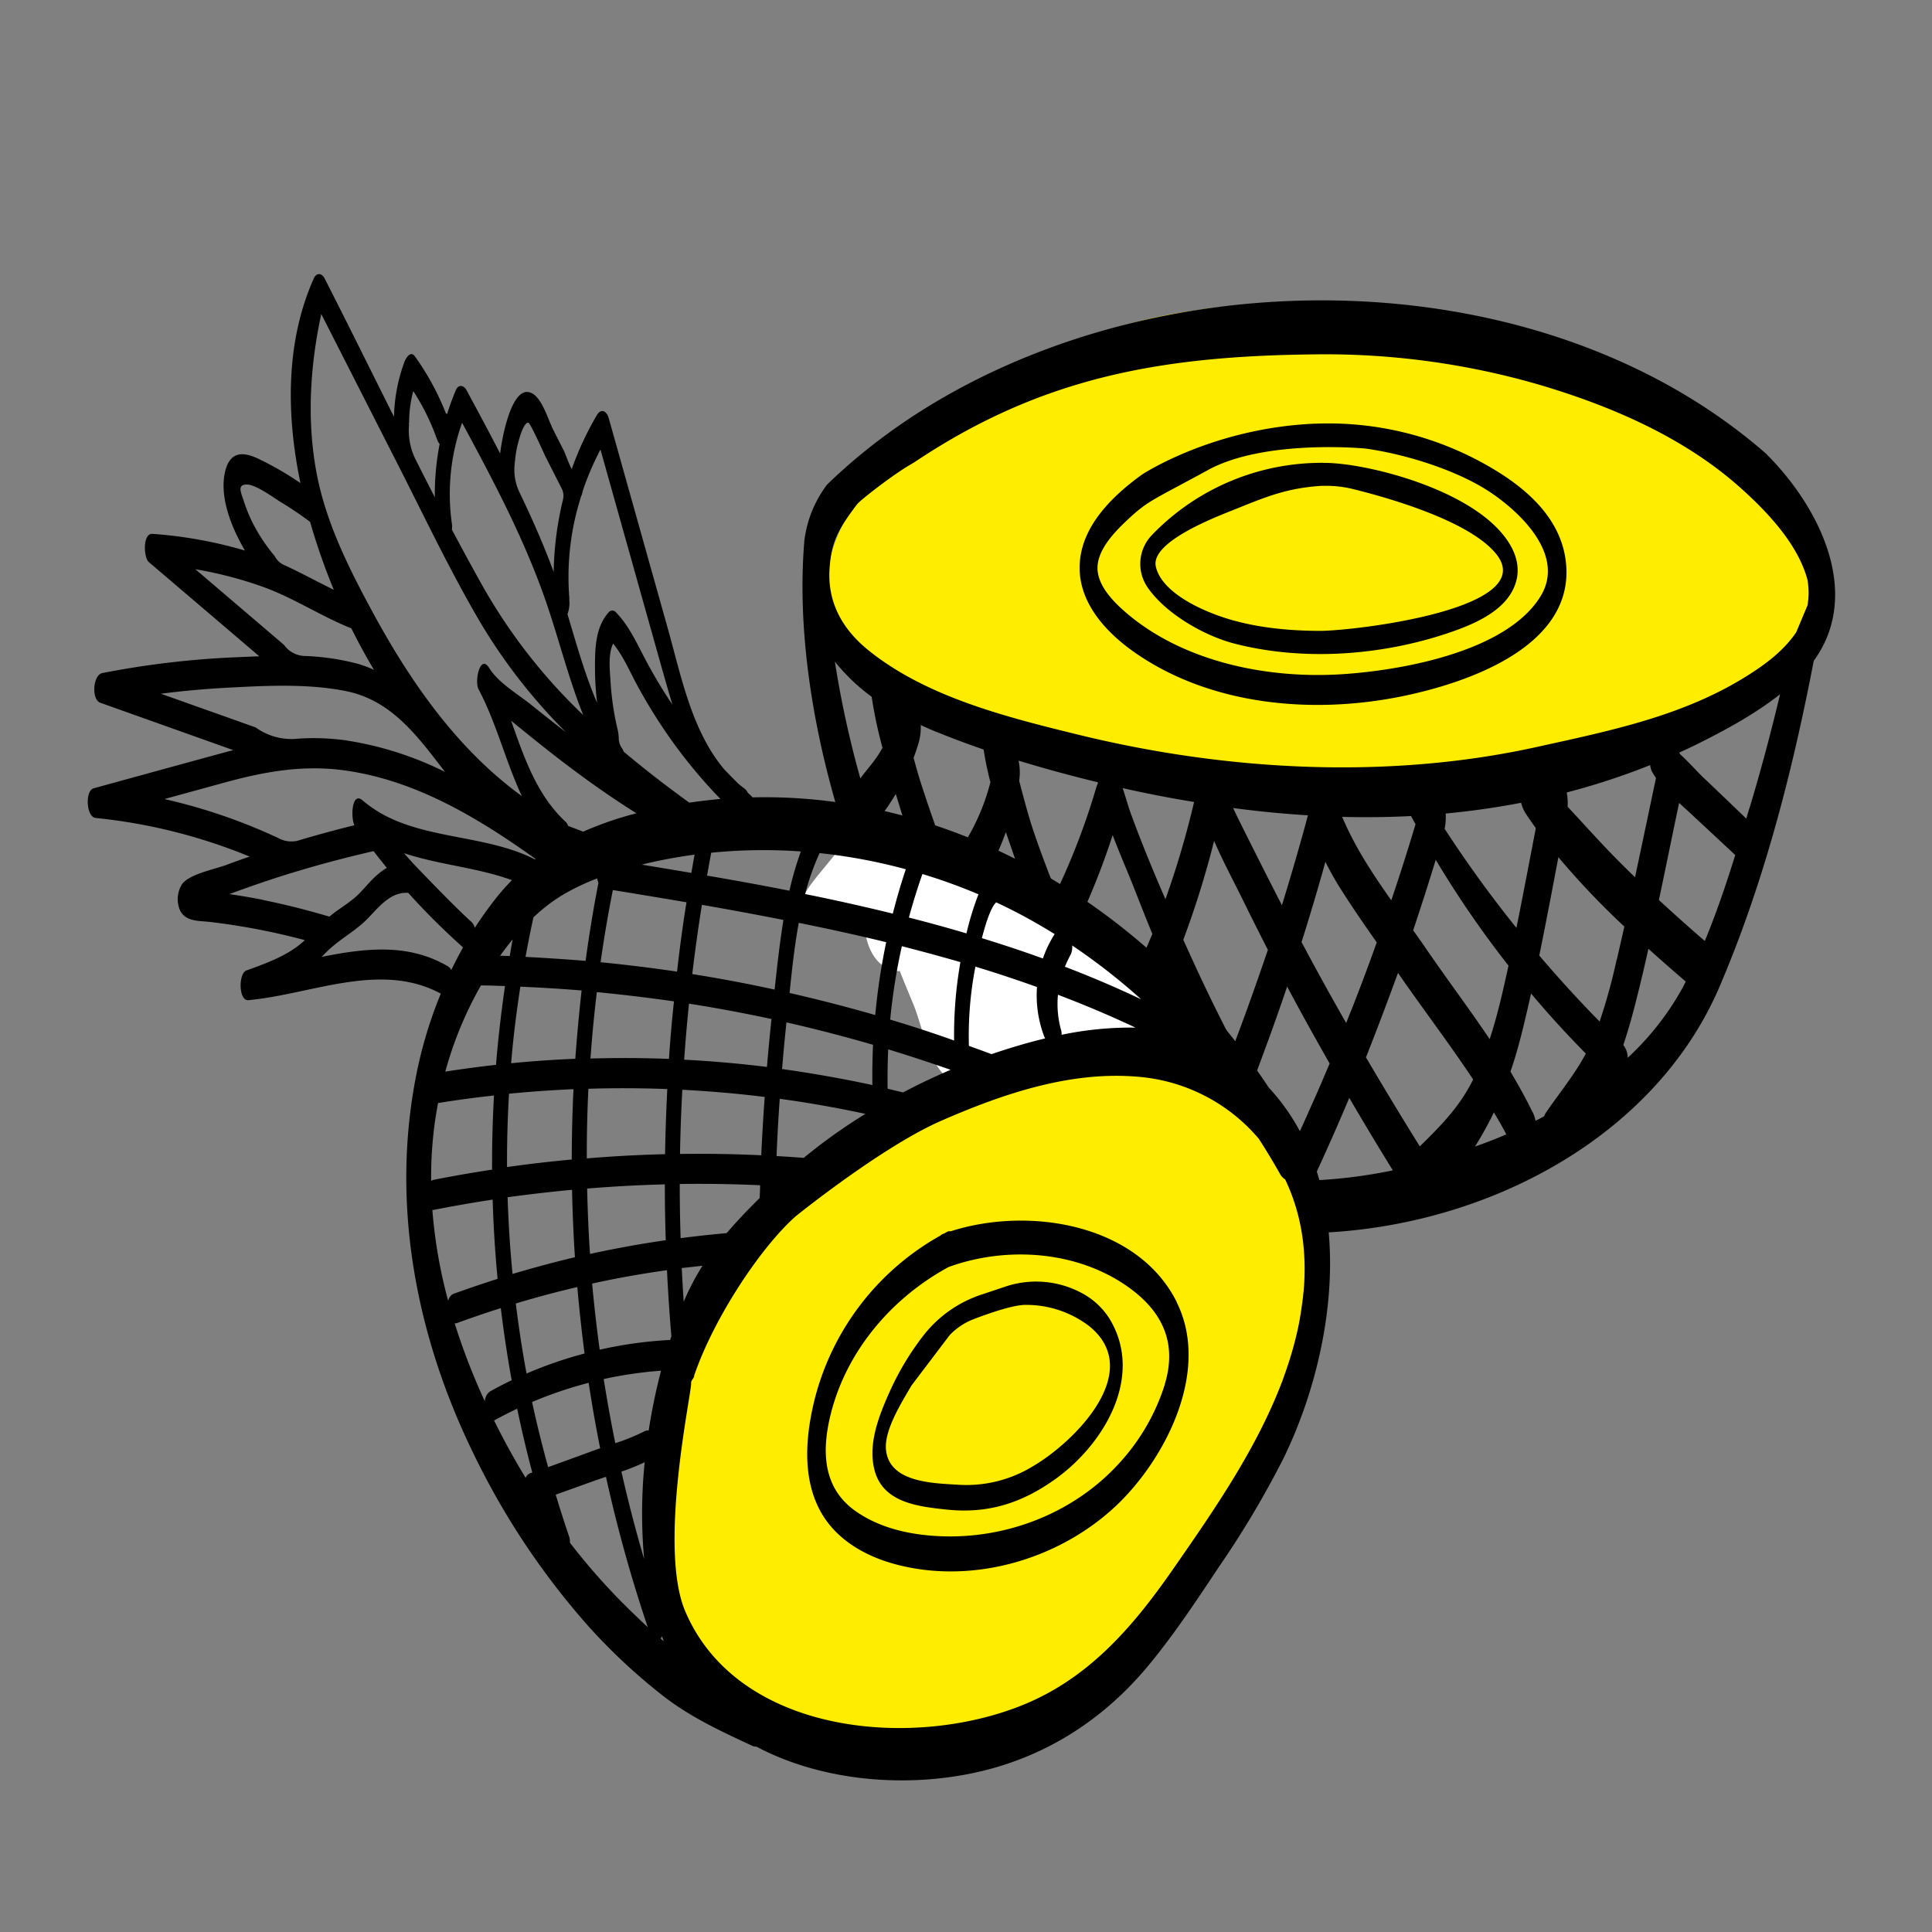 <svg xmlns="http://www.w3.org/2000/svg" viewBox="0 0 512 512"><rect x="0" y="0" width="512" height="512" fill="#808080" stroke="none"/><defs><style>.cls-1{fill:#ffed00;}.cls-2{fill:#fff;}</style></defs><g id="Layer_8" data-name="Layer 8"><g id="Layer_11" data-name="Layer 11"><path class="cls-1" d="M476.46,136.3A147.47,147.47,0,0,0,437,106.23c-15-7.74-31.31-13.85-47.35-19.08C373,81.7,355.49,78,338.19,82.89c-.27.07-.52.16-.78.24-6.37-3.35-14.9-1.73-22.13-.65A140.12,140.12,0,0,0,263.1,101.3a149.29,149.29,0,0,0-23.36,17.92c-7.81,7.25-15.46,15.34-18.86,25.64-4.65,14.06,1.44,35.63,17.78,40.78,8.62,2.71,15.3,5.47,23.49,7.32a11.51,11.51,0,0,1,7,4.72,10.4,10.4,0,0,0,7,4.71,164.88,164.88,0,0,0,48.17,1,8.32,8.32,0,0,1,1.12-.08c2.31,0,4.63-.09,6.94-.15A11.37,11.37,0,0,1,337,204a46.64,46.64,0,0,0,5.95,2.11c6,1.56,12.21.41,18.21-.72,9.11-1.72,20.65,3.33,29.75,1.57a13,13,0,0,1,3.41-.13l4-2.42c28.79,2.15,51.88-10.38,75.49-27,5.88-4.14,7.6-12,8.06-18.7C482.31,151.69,481.63,141.78,476.46,136.3Z"/></g><path d="M479,160.45a19.54,19.54,0,0,0,0-6.78c-2.51-9.54-10.88-18.29-18.07-24.67-14.95-13.25-34.2-21.5-53.18-27.09a203.17,203.17,0,0,0-59.14-8c-40.61.41-72.26,5.93-105.87,28.31-.48.32-1,.63-1.47.91-4.27,2.41-13.27,9.36-14.16,10.53-5.1,6.81-6.79,9.83-7.27,17.1-.59,9,3.53,16.11,10.34,21.6,15.4,12.41,36.7,17.71,55.54,22.33,39.18,9.61,82.06,12,121.61,3.25,19.79-4.37,39.17-8.28,56.26-19.21,3.81-2.44,8.92-6,12.42-11.16M254.87,284.76C228.52,246.9,209.25,189,213.18,143.11a30.89,30.89,0,0,1,6-14.68c62.32-60.47,182-66.54,248.73-8.3,14.46,14.32,25.64,37.25,12.75,55-5.7,29.64-13.33,59.39-25.28,87.08-29.46,67.11-137,87.62-189.87,34.3m198.14-82.37c3-10,5.68-20,8.09-30.16-6.64,5.23-14.3,9.4-21.75,13.11-1.64.82-3.3,1.6-5,2.36a5,5,0,0,1,.38.56c2.24,2,4.34,4.45,6.18,6.19,3.77,3.55,7.49,7.16,11.24,10.74C463.06,216,463.34,215.07,463.61,214.14Zm-3.76,12.48c-3.74-3.49-7.51-7-11.22-10.45-1.2-1.13-2.45-2.25-3.69-3.4-1.8,8.57-3.54,17.16-5.35,25.74q6,5.55,12.16,10.86C454.85,242,457.46,234.3,459.85,226.62Zm-29.7,50.32a5.36,5.36,0,0,1,1.16,3.39A73.55,73.55,0,0,0,446,261.59c.26-.48.49-1,.75-1.46-3.3-2.83-6.62-5.73-9.91-8.7-1,4.61-2.11,9.21-3.26,13.79-1,3.94-2.09,7.86-3.39,11.72Zm-14.72-63.11c4.43,4.73,8.74,9.6,13.31,14.19,1.5,1.5,3,3,4.52,4.46,1.87-8.77,3.7-17.55,5.56-26.32a19,19,0,0,1-1.05-1.64,5.26,5.26,0,0,1-.5-1.76,184,184,0,0,1-19,6.41q-1.56.44-3.12.84A14.66,14.66,0,0,1,415.43,213.83Zm13,40.5c.68-2.92,1.33-5.85,2-8.78a210.29,210.29,0,0,1-17.48-18.38c-1.65,8.69-3.29,17.39-5.07,26.06,5.13,6,10.45,11.87,16,17.49A153.17,153.17,0,0,0,428.43,254.33Zm-22.34,40.3a10.34,10.34,0,0,1,.81,2.39c.75-.38,1.49-.77,2.23-1.16a8.47,8.47,0,0,1,.71-1.28c3.63-5.27,7.42-9.82,10.38-15.37q-7.59-7.68-14.51-15.91c-.69,3.08-1.4,6.16-2.15,9.23-.95,3.84-2,7.69-3.31,11.46C402.35,287.47,404.33,291,406.09,294.63Zm-23.26-74.95q8.82,13.57,19,26.22c1.78-8.8,3.44-17.62,5.14-26.43-.91-1.27-1.81-2.56-2.67-3.86a8.92,8.92,0,0,1-1.22-2.87c-6.65,1.29-13.32,2.22-20,2.85A15.14,15.14,0,0,1,382.83,219.68Zm-2.37,8.13q-2.88,9.42-6,18.74c1.36,1.9,2.71,3.8,4,5.7,5.29,7.68,11,15.29,16.28,23.14,1.35-4.12,2.45-8.32,3.43-12.54.54-2.31,1.05-4.62,1.56-6.94A268.84,268.84,0,0,1,380.46,227.81Zm-137-31.14c-.41,1.41-.88,2.8-1.39,4.17.68,2.49,1.38,5,2.18,7.43,2.26,6.95,4.68,13.85,7.35,20.65A59.28,59.28,0,0,0,255.2,224a56.82,56.82,0,0,0,7.27-16.72,83.11,83.11,0,0,1-1.8-8.65q-6.85-2.35-13.55-5.1c-1.05-.44-2.08-.91-3.12-1.38A14.82,14.82,0,0,1,243.5,196.67Zm16.71,37.09q-1.9,3.06-4.06,5.92c3.1,7,6.32,14,9.72,20.85a127.68,127.68,0,0,0,9.42-15.15q-2.93-7.69-5.53-15.51c-1-3.06-2.12-6.19-3.2-9.35A69.11,69.11,0,0,1,260.21,233.76Zm9.89-26.92a.5.5,0,0,0,0,.12c1.27,4.8,2.5,9.61,4.11,14.24q2.65,7.68,5.71,15.19a183.33,183.33,0,0,0,10.56-27.57,7.18,7.18,0,0,1,.47-1.19,3.16,3.16,0,0,1,0-.32q-4.15-1-8.31-2.11c-4.25-1.12-8.49-2.34-12.71-3.62A14.84,14.84,0,0,1,270.1,206.84Zm14.36,40.21c.66,1.47,1.31,2.95,2,4.41q4.15,9,8.61,17.75c2.22-4.13,4.34-8.32,6.32-12.58,1.39-3,2.7-6.06,4-9.13-1.53-3.71-3-7.44-4.47-11.18-1.88-4.85-4.12-9.9-6.05-15A196.77,196.77,0,0,1,284.46,247.05Zm15.39-31c1.73,4.77,3.62,9.48,5.56,14.17,1.12,2.71,2.27,5.4,3.44,8.09a239,239,0,0,0,7.6-25.78Q307,211,297.52,208.86C298.33,211.27,299,213.76,299.85,216.09Zm13.73,33q1.79,3.94,3.61,7.89c3.1,6.7,6.39,13.35,9.81,19.92q2.36-6.21,4.59-12.47T336,251.72q-3.49-6.83-6.87-13.71c-2.44-4.94-5.15-10-7.38-15.17A245.29,245.29,0,0,1,313.58,249.06Zm14.47-32.28c2.2,4.45,4.44,8.88,6.67,13.32,1.65,3.28,3.34,6.55,5,9.81q3.67-11.85,6.9-23.83-9.95-.62-19.85-1.94C327.22,215,327.63,215.92,328.05,216.78Zm16.87,32.9,3.27,6.08q4.2,7.73,8.56,15.36c.51-1.28,1-2.56,1.54-3.85q3.42-8.7,6.56-17.51c-3.34-4.76-6.65-9.55-9.74-14.46a75.06,75.06,0,0,1-3.86-6.9Q348.27,239.1,344.92,249.68Zm23.79-11.08q3.38-10,6.42-20.16c-.4-.72-.8-1.44-1.19-2.17-6.08.31-12.17.37-18.25.22C359,224.34,363.73,231.56,368.71,238.6Zm30.46,62c-1-1.95-2.14-3.89-3.28-5.81-.42.89-.85,1.77-1.31,2.64-1.09,2.06-2.32,4.26-3.7,6.43C393.66,302.88,396.43,301.81,399.17,300.63Zm-8.78-14.53c-6.38-9.62-13.47-18.89-19.91-28.23q-4,11-8.31,21.94l-.18.44q7,11.91,14.27,23.59C381.93,298.25,386.79,293.33,390.39,286.1Zm-21.3,24.06q-5.88-9.51-11.52-19.17-3.57,8.49-7.39,16.88c-.68,1.49-1.46,3.22-2.37,5A132.88,132.88,0,0,0,369.09,310.16Zm-26.44-6.8c1.9-3.39,3.37-7,5-10.59s3.17-7.25,4.72-10.89c-3.23-5.67-6.41-11.35-9.5-17.09-.6-1.1-1.18-2.2-1.76-3.31-1.74,5.13-3.53,10.24-5.41,15.33-1.18,3.2-2.35,6.41-3.56,9.61q4.89,8.94,10.11,17.67C342.35,303.85,342.5,303.62,342.65,303.36Zm-9.53,9.27a4.32,4.32,0,0,1,1.69-2.28c.59-.31,1.13-.62,1.66-.92-2.72-4.61-5.35-9.26-7.93-13.94-1,2.47-2.06,4.93-3.16,7.36a59.41,59.41,0,0,1-4.4,8.23A118.12,118.12,0,0,0,333.12,312.63ZM316.73,300a53.36,53.36,0,0,0,4.95-9.77c.59-1.41,1.16-2.82,1.74-4.23q-5.82-11.1-11.11-22.47-1.21-2.61-2.38-5.25c-1.5,3.59-3.07,7.15-4.75,10.66s-3.32,6.68-5.08,10c4.42,8.18,9.11,16.21,14.21,24A23.39,23.39,0,0,0,316.73,300ZM293.05,302a103.88,103.88,0,0,0,13.87,5.59q-6.24-9.69-11.91-19.73c-1,1.65-2,3.29-3,4.91-1.19,1.9-2.48,4.25-3.93,6.59C289.69,300.29,291.34,301.18,293.05,302ZM282.36,290.5c3-3.79,5.28-8.43,7.48-12.09l0,0c-2.94-5.67-5.7-11.44-8.22-17.3-.68-1.59-1.33-3.19-2-4.78-2.7,4.83-5.62,9.55-8.72,14.13C274.51,277.22,278.3,283.91,282.36,290.5ZM269.08,285c-1.29-2.23-2.55-4.48-3.79-6.73-.4.48-.81,1-1.23,1.42Q266.48,282.4,269.08,285Zm-12.27-14.46c1-.9,2-1.83,2.93-2.79q-5.22-10.38-9.58-21.11a30.29,30.29,0,0,1-5,4.46A149.29,149.29,0,0,0,256.81,270.51Zm-17.39-31.77.78,1.79a41.7,41.7,0,0,1,5.55-5.31c-2.43-6.48-4.73-13-6.75-19.61-.53-1.73-1.07-3.47-1.6-5.22l-.13.2c-1.41,2.21-3.29,5.48-5.7,7.38C233.89,225,236.51,231.94,239.42,238.74ZM228,206.28c1.5-2.05,3.23-3.93,4.67-6.11.43-.64.82-1.31,1.2-2A118.22,118.22,0,0,1,231,184.65a50.89,50.89,0,0,1-9.75-9.32A265.78,265.78,0,0,0,228,206.28Zm120.6-94a85.17,85.17,0,0,1,48.75,13c9.12,5.75,16.18,13.2,17.54,23C417.77,169,394.13,179.45,374,184c-25.35,5.74-53.75,3.1-74.21-11.74-8.21-6-14.43-14-13.61-23.49s8.32-17.15,16.54-23.06C302.76,125.71,321.37,113.37,348.6,112.27Zm-28.46,12.28c-15.18,8.29-15.88,8-22,13.82-3.58,3.42-7.82,8.18-7.24,13.07.55,4.61,4.85,8.75,8.61,11.83,14.95,12.19,36.67,16.79,56.93,15.34,16.89-1.21,43.2-6.45,51.84-20.63,6.21-10.17-3.84-21-12.87-27.22-8.62-5.93-22.49-10.34-33.4-11.88C362,118.88,335.33,116.27,320.14,124.55Zm30.91-1.89c10,0,34.13,5.77,45.35,16.91,4.6,4.57,7.42,10.29,4.77,16.22-2.77,6.22-10.36,9.59-17.21,11.9-17.66,6-38.44,7.59-56.78,2.87-8.21-2.11-18.5-8.1-23.18-15.09a11,11,0,0,1,1.22-13.64A62.42,62.42,0,0,1,351.05,122.66Zm-44.74,27.5c1.47,6.41,10.65,10.93,17.08,13.17,8.25,2.87,17.46,3.82,26.33,3.85,9.24,0,58.81-5.85,46.67-20.52-7.31-8.85-29.18-14.94-37.87-17.07a28.82,28.82,0,0,0-7.11-.85h-1.24c-9.45.63-14.86,3-23.45,6.45C321.19,137.4,304.86,143.78,306.31,150.16Z"/><g id="Layer_9" data-name="Layer 9"><g id="Layer_15" data-name="Layer 15"><path class="cls-2" d="M310.09,262.51c-5-2.67-10.07-5.31-15.11-8a7.07,7.07,0,0,0-2.46-3.4A405,405,0,0,1,258,228q-4.06-3.06-8.06-6.21c-1.31-1-2.52-2.53-4.28-2.68-.94-.09-2.25.54-3.22.62-3.51.3-5.88,1.25-7.56,3-2.27.06-4.91-.37-5.51,1.32-.25.7-6.41-.46-6.61.25-.7,1.74-9.19,10.87-9.38,12.67-.31,2.75,14.89,5,15.71,8.44.38,4.48,2,8.83,5.57,10.94a6.78,6.78,0,0,0,3.81,1c1.1,2.86,2.29,5.69,3.48,8.54,3,7.24,4.15,18.16,12.15,21.79,8.34,3.77,15.85-1.73,23.82-3.48,10.1-2.21,20.6.71,30.79-1.07C315.79,281.9,315.72,265.49,310.09,262.51Z"/></g><g id="Layer_10" data-name="Layer 10"><path class="cls-1" d="M344.83,305.56c-6.26-13.15-23.38-20.35-36.79-23.29a66.84,66.84,0,0,0-32.47,1,3.63,3.63,0,0,0-4-.81,71.13,71.13,0,0,0-20.78,11.21A83.62,83.62,0,0,0,236,301.07a37.2,37.2,0,0,0-5.84,3.6c-.77.57-1.5,1.17-2.22,1.79a35.4,35.4,0,0,0-4.26,2.15,2.1,2.1,0,0,0-1.91.43,112.11,112.11,0,0,0-43,79.93,117.79,117.79,0,0,0-.07,18.31,20.66,20.66,0,0,0-2.33,8.49c0,.28,0,.56,0,.84a20.35,20.35,0,0,0,.71,6.66,23.88,23.88,0,0,0,2,5.46,24.14,24.14,0,0,0,1,3.85c0,3.05.75,6.17,2.62,8.32,8.12,9.33,19,14.06,30.43,17.53a53.06,53.06,0,0,0,10.51,2.92c2.09.35,3.56-1.3,4.41-3.82,10.36,2.24,21.17,3.18,31.54.7a44.13,44.13,0,0,0,17.69-8.77,3.29,3.29,0,0,0,3.28.4c18-6.5,29.47-23.86,38.15-40,2.65-4.94,5.05-10,7.22-15.2,11.49-8,15.09-22.51,17.14-35.66,1.37-8.7,2.5-17.45,3.73-26.18C348.06,323.82,348.88,314.05,344.83,305.56Z"/></g><path d="M336.24,288.23c-30.37-46-81.52-78.22-136.82-76.92a1.87,1.87,0,0,0-.28-.33l-1-.93a2.43,2.43,0,0,0-.69-.94c-.67-.5-1.31-1-1.93-1.57-1.22-1.2-2.41-2.42-3.59-3.66-8.65-10.23-11.46-24.91-15-37.48q-7.8-27.78-15.61-55.58c-.52-1.86-2-2.71-3.14-.81a82.89,82.89,0,0,0-6.67,14.31c-.77-1.45-1.71-4.07-2-4.71L146.66,114c-1.31-2.57-2.89-8.17-5.54-9.7-5.59-3.24-8.27,12.87-8.55,15.77,0,0,0,.11,0,.17-2.91-5.65-5.92-11.26-8.94-16.85-.71-1.31-2.15-1.61-2.83,0-.88,2.09-1.64,4.2-2.31,6.33a1.23,1.23,0,0,0-.31-.14,69.43,69.43,0,0,0-8.24-15.16c-1.13-1.58-2.38.48-2.74,1.43a44.81,44.81,0,0,0-2.79,14.61C98.27,98.21,92.22,85.92,86,73.74c-.69-1.37-2.13-1.54-2.82,0-7.45,16.63-7.39,35.88-3.56,54.28a84.39,84.39,0,0,0-10.85-6.3c-4.08-2-7.57-2.27-9,2.79C58,131.17,61,139.2,64.91,145.9a115.71,115.71,0,0,0-24.5-4.42c-2.65-.2-2.35,6.31-1,7.45l29.32,25c-2.19.07-4.35.17-6.46.26a236,236,0,0,0-35.16,4.18c-2.5.49-2.92,7-.54,7.86l35.25,12.56-1,.26c-12,3.25-24,6.57-36,9.86-2.32.64-2,7.6.54,7.86A145.56,145.56,0,0,1,66.15,227q-3.12,1.08-6.21,2.23c-3.09,1.15-9.53,2.34-11.64,5a7.47,7.47,0,0,0-.57,7.07c1.52,2.94,4.85,2.7,7.72,3a177,177,0,0,1,25.34,4.85,27,27,0,0,1-2.62,2.12c-3.9,2.7-8.46,4.31-12.88,5.92-2.14.78-2.08,8.1.53,7.86,16.65-1.51,35-10.38,51-1.72a114,114,0,0,0-6,19.13c-7.61,35-.92,70.93,14.7,102.84a199.76,199.76,0,0,0,30.61,45.88,154,154,0,0,0,19.8,18.4c7.11,5.51,15.37,9.34,23.49,13.1a1.8,1.8,0,0,0,1,.18c16.53,8.75,37.28,10.8,55.49,7.41,19.6-3.65,36-13.81,48.64-29.14,6.79-8.24,12.7-17.22,18.62-26.1a250.4,250.4,0,0,0,17-28.62C354.52,356.94,359.94,313.69,336.24,288.23Zm-59.62-13.84a5.6,5.6,0,0,0,.35.8c-5.24,1.26-9.73,2.68-12.94,3.74l-1.26.43c-2-.75-4-1.47-6-2.19a96,96,0,0,1,1.24-18.31c.07-.44.24-1.41.49-2.69q8.22,2.5,16.31,5.4A30.75,30.75,0,0,0,276.62,274.39Zm4.59-1.35a25.85,25.85,0,0,1-.84-9.42c6.94,2.64,13.8,5.52,20.54,8.71a89.46,89.46,0,0,0-19.57,1.9A4.06,4.06,0,0,0,281.21,273Zm1-16.84a32.74,32.74,0,0,1,1.56-3.29,4.8,4.8,0,0,0,.37-2.35,164,164,0,0,1,18.28,14.27C295.8,261.68,289.06,258.82,282.23,256.2ZM264,239.14q2.34,1.08,4.63,2.25,5.58,2.87,10.87,6.16a29.37,29.37,0,0,0-3.12,6.46c-5.35-1.94-10.74-3.72-16.17-5.39C261.28,244.46,262.63,240.37,264,239.14Zm-19.56-7.52A148,148,0,0,1,259.3,237a78.06,78.06,0,0,0-3.18,10.36q-7.58-2.25-15.26-4.2C241.92,239.31,243.1,235.45,244.45,231.62Zm8.4,44.12q-8.41-3-16.93-5.53A160.08,160.08,0,0,1,239,250.75q7.8,2,15.52,4.22A111.37,111.37,0,0,0,252.85,275.74Zm-.92,7.77c-4.19,1.79-8.42,3.78-12.6,6l0,0c-1.36-.34-2.73-.64-4.09-1-.06-3.48,0-7,.15-10.42Q243.7,280.63,251.93,283.51ZM217.2,226.08a146.71,146.71,0,0,1,22.85,4.28c-1.3,3.88-2.44,7.81-3.45,11.76q-11.55-2.84-23.24-5.19A66.51,66.51,0,0,1,217.2,226.08Zm-36.83,102q-.23-7.15-.23-14.31,10.65-.15,21.3.33c0,1.13-.08,2.25-.11,3.38-3.41,3.36-6.28,6.4-8.75,9.31Q186.45,327.34,180.37,328.12Zm5.82,7.32a66.16,66.16,0,0,0-5,9.57c-.21-3-.37-5.95-.52-8.93C182.52,335.85,184.35,335.63,186.19,335.44Zm-58.76-74.25c2.13,0,4.27.09,6.4.16-1,6.94-1.82,13.9-2.38,20.88-4.49.5-9,1.11-13.44,1.8A98.72,98.72,0,0,1,127.43,261.19Zm-2.37-16.73c-4.74-4.2-15.66-15.69-15.66-15.69s-1.57-1.74-2.33-2.63c9.22,3.08,19.38,3.79,28.6,7.15-1.3,1.33-2.57,2.72-3.78,4.22a101.44,101.44,0,0,0-6.08,8.44A2.91,2.91,0,0,0,125.06,244.46Zm7.47,8.86c1.07-1.47,2.16-2.92,3.32-4.33-.27,1.46-.51,2.93-.76,4.4Zm5.36,8.2q8.15.35,16.24,1-1,9-1.67,18.11-8.51.34-17,1.18C136,275,136.86,268.27,137.89,261.52Zm-3,28.37q8.54-.84,17.09-1.21-.45,9.31-.46,18.64-8.6.8-17.15,2Q134.32,299.62,134.89,289.89Zm16.71,25.42q.18,9,.76,17.9-8.34,2-16.53,4.44c-.67-6.76-1.09-13.54-1.31-20.33Q143,316.12,151.6,315.31ZM153,341.08q.77,8.84,1.91,17.61A110.15,110.15,0,0,0,139.54,364c-1.15-6.16-2.08-12.35-2.85-18.56Q144.76,343,153,341.08Zm-13.73-87.5c.64-3.5,1.33-7,2.1-10.47a44.79,44.79,0,0,1,8.26-6.26,61.33,61.33,0,0,1,8.64-4.06,5.38,5.38,0,0,0,.32,1.18q-2,10.29-3.4,20.67Q147.19,254,139.22,253.58Zm-3.75-62.52h0c4.27,3.48,8.56,6.95,12.93,10.32,6.53,5,13.25,9.79,20.22,14.15a89.71,89.71,0,0,0-14.12,4.87l-4-1.54a2.36,2.36,0,0,0-.58-1C142.24,210.71,138.94,200.82,135.47,191.06Zm20.46,97.47q10.44-.31,20.86.08c-.29,5.75-.5,11.5-.59,17.26q-10.38.25-20.74,1.12Q155.48,297.75,155.93,288.53Zm20.21,25.34q0,7.39.24,14.8-10.09,1.45-20.07,3.64c-.39-5.77-.63-11.55-.76-17.33Q165.84,314.14,176.14,313.87Zm.57,22.75q.42,8.75,1.16,17.48c-.11.34-.21.68-.32,1a111.24,111.24,0,0,0-18.68,2.58q-1.19-8.73-2-17.52Q166.75,338,176.71,336.62Zm.57-56q-10.42-.4-20.85-.1.63-8.82,1.69-17.6,10.26,1,20.44,2.45C178.06,270.45,177.62,275.53,177.28,280.62ZM159.16,255q1.36-9.6,3.25-19.13,9.75,1.59,19.52,3.24c-1,6.11-1.8,12.24-2.51,18.38Q169.33,256,159.16,255Zm10.94-25.87c1.16-.29,2.31-.56,3.46-.81q5.22-1.12,10.51-1.83c-.3,1.61-.57,3.22-.85,4.84Q176.65,230.22,170.1,229.14Zm10.11,76.67c.09-5.68.31-11.34.61-17,7.29.38,14.57,1,21.83,1.9-.36,5.15-.68,10.3-.91,15.46Q191,305.65,180.21,305.81Zm1.1-25q.52-7.43,1.28-14.82,11,1.73,21.86,4.07c-.44,4.23-.85,8.46-1.2,12.7Q192.32,281.4,181.31,280.83Zm2.15-22.69q1.09-9.18,2.55-18.32,10.83,1.88,21.61,4c-1,6.15-1.68,12.37-2.34,18.46Q194.44,259.88,183.46,258.14Zm23.18,33.08q11.4,1.56,22.71,4A144.1,144.1,0,0,0,213,306.85q-3.6-.28-7.2-.48Q206.09,298.78,206.64,291.22Zm.61-7.92c.35-4.11.73-8.22,1.17-12.33q11.55,2.63,22.94,5.94c-.16,3.55-.22,7.11-.17,10.66Q219.3,285,207.25,283.3Zm2-20.16c.62-6.13,1.3-12.41,2.43-18.55,7.76,1.57,15.49,3.26,23.17,5.13a172,172,0,0,0-2.9,19.31Q220.66,265.75,209.22,263.14Zm3-37.5a88.1,88.1,0,0,0-3.05,10.44q-10.89-2.15-21.82-4c.36-2,.71-4.05,1.1-6.07A139.79,139.79,0,0,1,212.19,225.64Zm-29.61-12.92c-6-4.34-11.79-8.81-17.35-13.49a4.91,4.91,0,0,0-.52-1h0a4.54,4.54,0,0,1-.79-2.5,11.68,11.68,0,0,0-.28-2.28,73,73,0,0,1-1.89-12.65c-.17-3-.73-7.27.67-10.21,2.68,3.28,4.31,7.2,6.33,10.94a141.06,141.06,0,0,0,7.88,12.87,134.11,134.11,0,0,0,14.23,17.36C188.1,212,185.35,212.32,182.58,212.72Zm-31.74-53.95a69.94,69.94,0,0,1,3-26.88l0-.09a6,6,0,0,0,.52-1.64,75.84,75.84,0,0,1,4.71-11q8,28.51,16,57c1,3.51,2,7.08,3.08,10.62a129.26,129.26,0,0,1-7.8-13.18c-2.07-4-4-8-7.14-11.26a1.25,1.25,0,0,0-2,0c-3.52,4-3.6,9.59-3.59,14.72a81.26,81.26,0,0,0,.56,9.24c-3.25-7.54-5.47-15.57-7.85-23.5A8.52,8.52,0,0,0,150.84,158.77Zm-14.41-36.55a27,27,0,0,1,.86-5c.25-.86,1.34-5.1,2.63-5.2.56,0,4.3,8.48,4.62,9.09l4.26,8.4h0a4.24,4.24,0,0,1,.32,3,86.85,86.85,0,0,0-2.45,19.11c-.13-.37-.26-.73-.4-1.1-2.54-6.76-5.46-13.36-8.58-19.86a13.65,13.65,0,0,1-1.3-8.06C136.4,122.42,136.42,122.32,136.43,122.22Zm-14-10.1c8.31,15.4,16.56,30.95,22.26,47.54,3.41,9.94,5.93,20.18,9.8,29.86a148,148,0,0,1-26.2-33.39c-2.94-5.2-5.78-10.46-8.59-15.74a5.66,5.66,0,0,0,0-1.54A56.13,56.13,0,0,1,122.43,112.12Zm-14.07,0a32.17,32.17,0,0,1,1.1-8.45,59.76,59.76,0,0,1,6.29,12.78,4,4,0,0,0,.7,1.24,70.2,70.2,0,0,0-1.28,14.12q-2.57-5-5.09-10a17.2,17.2,0,0,1-1.74-9.18C108.35,112.42,108.36,112.23,108.36,112.08ZM85.14,83.22l20.64,40.56c7,13.77,13.67,27.82,21.5,41.15A147.73,147.73,0,0,0,150,194.06q-4.62-3.57-9.17-7.23c-3.53-2.85-8.77-5.87-11.17-9.78s-4,3.49-2.82,5.65c4.73,8.92,7.17,19.15,11.46,28.28-17.11-12.43-29.48-30.18-39.52-48.7-6.44-11.88-12.58-24.13-15-37.54C81.3,111,82.2,96.84,85.14,83.22Zm-20.6,49.37c-.63-2-1.75-4.09.73-4.19s7.24,3.52,9.27,4.74c2.64,1.59,5.17,3.32,7.64,5.16a168.73,168.73,0,0,0,6.28,18c-4.45-2.16-8.78-4.57-13.3-6.62a5.15,5.15,0,0,1-2.3-2.2,2.49,2.49,0,0,0-.17-.24,45.83,45.83,0,0,1-6-9.21A43,43,0,0,1,64.54,132.59ZM51.77,150.85a105.87,105.87,0,0,1,17.72,4.6c8.26,2.94,15.56,7.86,23.62,11.07,1.86,3.75,3.87,7.43,6,11a29.21,29.21,0,0,0-4.6-1.69,64,64,0,0,0-14.08-2A7,7,0,0,1,75.34,171a2.5,2.5,0,0,0-.23-.23Zm-9.13,33q8.34-1.08,16.75-1.55c10.52-.57,22-1.24,32.38.87,12.14,2.47,19,12.11,26.16,21.39a88.93,88.93,0,0,0-26.32-8.36,61.15,61.15,0,0,0-13.69-.36,16.32,16.32,0,0,1-10.09-3,1.47,1.47,0,0,0-.28-.14Zm1,27.89,15.47-4.24c10.83-3,21.23-4.9,32.46-3.3,18.74,2.66,35.16,12.57,50.35,23.42l-.1.16c-14.42-7.4-33.07-4.75-45.71-15.66-2.88-2.48-3.2,4.39-2.2,6.58q-7.56,1.86-15,4.09a7.11,7.11,0,0,1-5.15-.69h0A148.7,148.7,0,0,0,43.68,211.78Zm26,26.72q-4.41-.87-8.85-1.51l.21-.08q6.51-2.41,13.11-4.54Q86.4,228.43,99,225.56q1.74,2.25,3.52,4.44a17,17,0,0,0-2.82,2.08c-1.73,1.54-3.13,3.39-4.79,5-2.13,2.07-4.71,3.51-7,5.33l-.61.51C81.44,241.19,75.58,239.68,69.64,238.5ZM85.2,253.59c.59-.59,1.2-1.19,1.82-1.78,3.26-3.08,7.27-5.15,10.41-8.38s6.09-7.1,10.75-6.82a187,187,0,0,0,14.53,14.46c-1.11,2-2.14,4-3.13,6a2.15,2.15,0,0,0-.79-.93C108.17,249.85,96.67,251.31,85.2,253.59Zm30.17,42.93c.21-1.4.46-2.8.72-4.2q7.39-1.2,14.82-2c-.36,6.54-.54,13.09-.5,19.64-5.19.8-10.35,1.69-15.51,2.71a1.71,1.71,0,0,0-.64.3A105.38,105.38,0,0,1,115.37,296.52Zm3.41,48.27a130.89,130.89,0,0,1-4.2-24.15,1.14,1.14,0,0,0,.32,0q7.8-1.54,15.66-2.73.31,10.5,1.31,21-5.93,1.89-11.78,4A2.52,2.52,0,0,0,118.78,344.79Zm9.71,26.58a172.2,172.2,0,0,1-8-20.68,1.41,1.41,0,0,0,.66-.08q5.75-2.1,11.57-3.95,1.16,9.6,2.88,19.13c-2,.93-3.89,1.93-5.8,3A3.41,3.41,0,0,0,128.49,371.37Zm11.91,19.09a2,2,0,0,0-1.08,1.2c-.44-.72-.88-1.43-1.31-2.15q-3.75-6.36-7.08-13.06c2-1.11,4.06-2.15,6.13-3.13q1.77,8.51,4,16.91Zm.64-18.92A107.17,107.17,0,0,1,156,366.46q1.32,8.7,3.05,17.35c-.94.32-1.88.63-2.79,1l-11,4Q142.88,380.19,141,371.54Zm24,53.3a170.32,170.32,0,0,1-14-16,4.51,4.51,0,0,0-.2-1.6q-1.89-5.54-3.57-11.14l10-3.59c1.09-.39,2.2-.77,3.32-1.14a381.62,381.62,0,0,0,11.08,39.86C169.41,429.11,167.19,427,165.06,424.84Zm5.64-11.74q-3.37-11.46-6-23.11a58.4,58.4,0,0,0,6.17-2.48A134.35,134.35,0,0,0,170.7,413.1Zm.25-33.86a54.54,54.54,0,0,1-7.87,3.22q-1.72-8.46-3.07-17a108.37,108.37,0,0,1,15.19-2.21,161.52,161.52,0,0,0-3.28,15.89A1.09,1.09,0,0,0,171,379.24Zm4.15,55a4.38,4.38,0,0,0,.33-.61c.17.45.34.91.53,1.36C175.67,434.77,175.39,434.51,175.1,434.26Zm165-68.92C333.3,383.54,322,399.82,311,415.66c-10.32,14.86-21.73,28.38-38.73,35.67C243,463.88,195.65,460.07,181.59,427c-7.28-17.12,1.83-58.34,1.57-60.56-.07-.64.87-1.27.8-1.91,5.11-15,17.41-33.73,26.84-42.15,0,0,22.81-18.44,38.58-25.34,16.34-7.14,34.33-13.31,52.42-11.67a46.87,46.87,0,0,1,31.8,16.42c1.93,3,3.8,6.08,5.56,9.21a3.92,3.92,0,0,0,1.41,1.55C348.62,329.31,346.34,348.37,340.05,365.34Zm-28.24-20.28c-10.4-20.74-39.17-25.4-59.92-18.73a1.36,1.36,0,0,0-.94.15c-.28.14-.55.31-.83.46l-.33.11a2,2,0,0,0-.62.42,69.19,69.19,0,0,0-33.25,43.14c-2.32,9.26-3.42,20.09,1,29,4,8.11,12.15,12.86,20.85,15.09,20.77,5.34,43.9-1.82,58.83-16.46C309.6,385.41,320.64,362.68,311.81,345.06Zm-3.16,21.88a55.38,55.38,0,0,1-12.59,21.4c-11.79,12.64-29.18,19.48-46.69,18.8-8-.31-16.23-2.08-22.76-6.73-8.24-5.86-8.83-15-6.86-24.05,3.77-17.29,15.85-32,31.61-40.57,16-5.81,35.54-4.2,49.13,6.45C308.81,348.75,311.73,356.89,308.65,366.94Zm-48.43-23.89a32.38,32.38,0,0,0-15.51,10.86,73.32,73.32,0,0,0-9,15c-2.85,6.36-5.88,14-3.9,21,2.35,8.33,11.46,9.36,19,10.16,10.93,1.16,19.83-1.68,28.66-7.95,13-9.21,23.84-27.29,14.54-42.61a19.44,19.44,0,0,0-7-6.62A25.58,25.58,0,0,0,266.32,341Zm-8.6,10.82A17.25,17.25,0,0,1,258,349.6c4.12-1.58,10.55-3.82,13.82-3.79a27.51,27.51,0,0,1,16.56,5.42c15.4,12-3.66,31-14.88,37.48a33.68,33.68,0,0,1-19.44,4.77c-6.83-.42-18.47-.57-19.27-9.36-.47-5.19,4.2-12.53,6.75-16.93"/></g></g></svg>